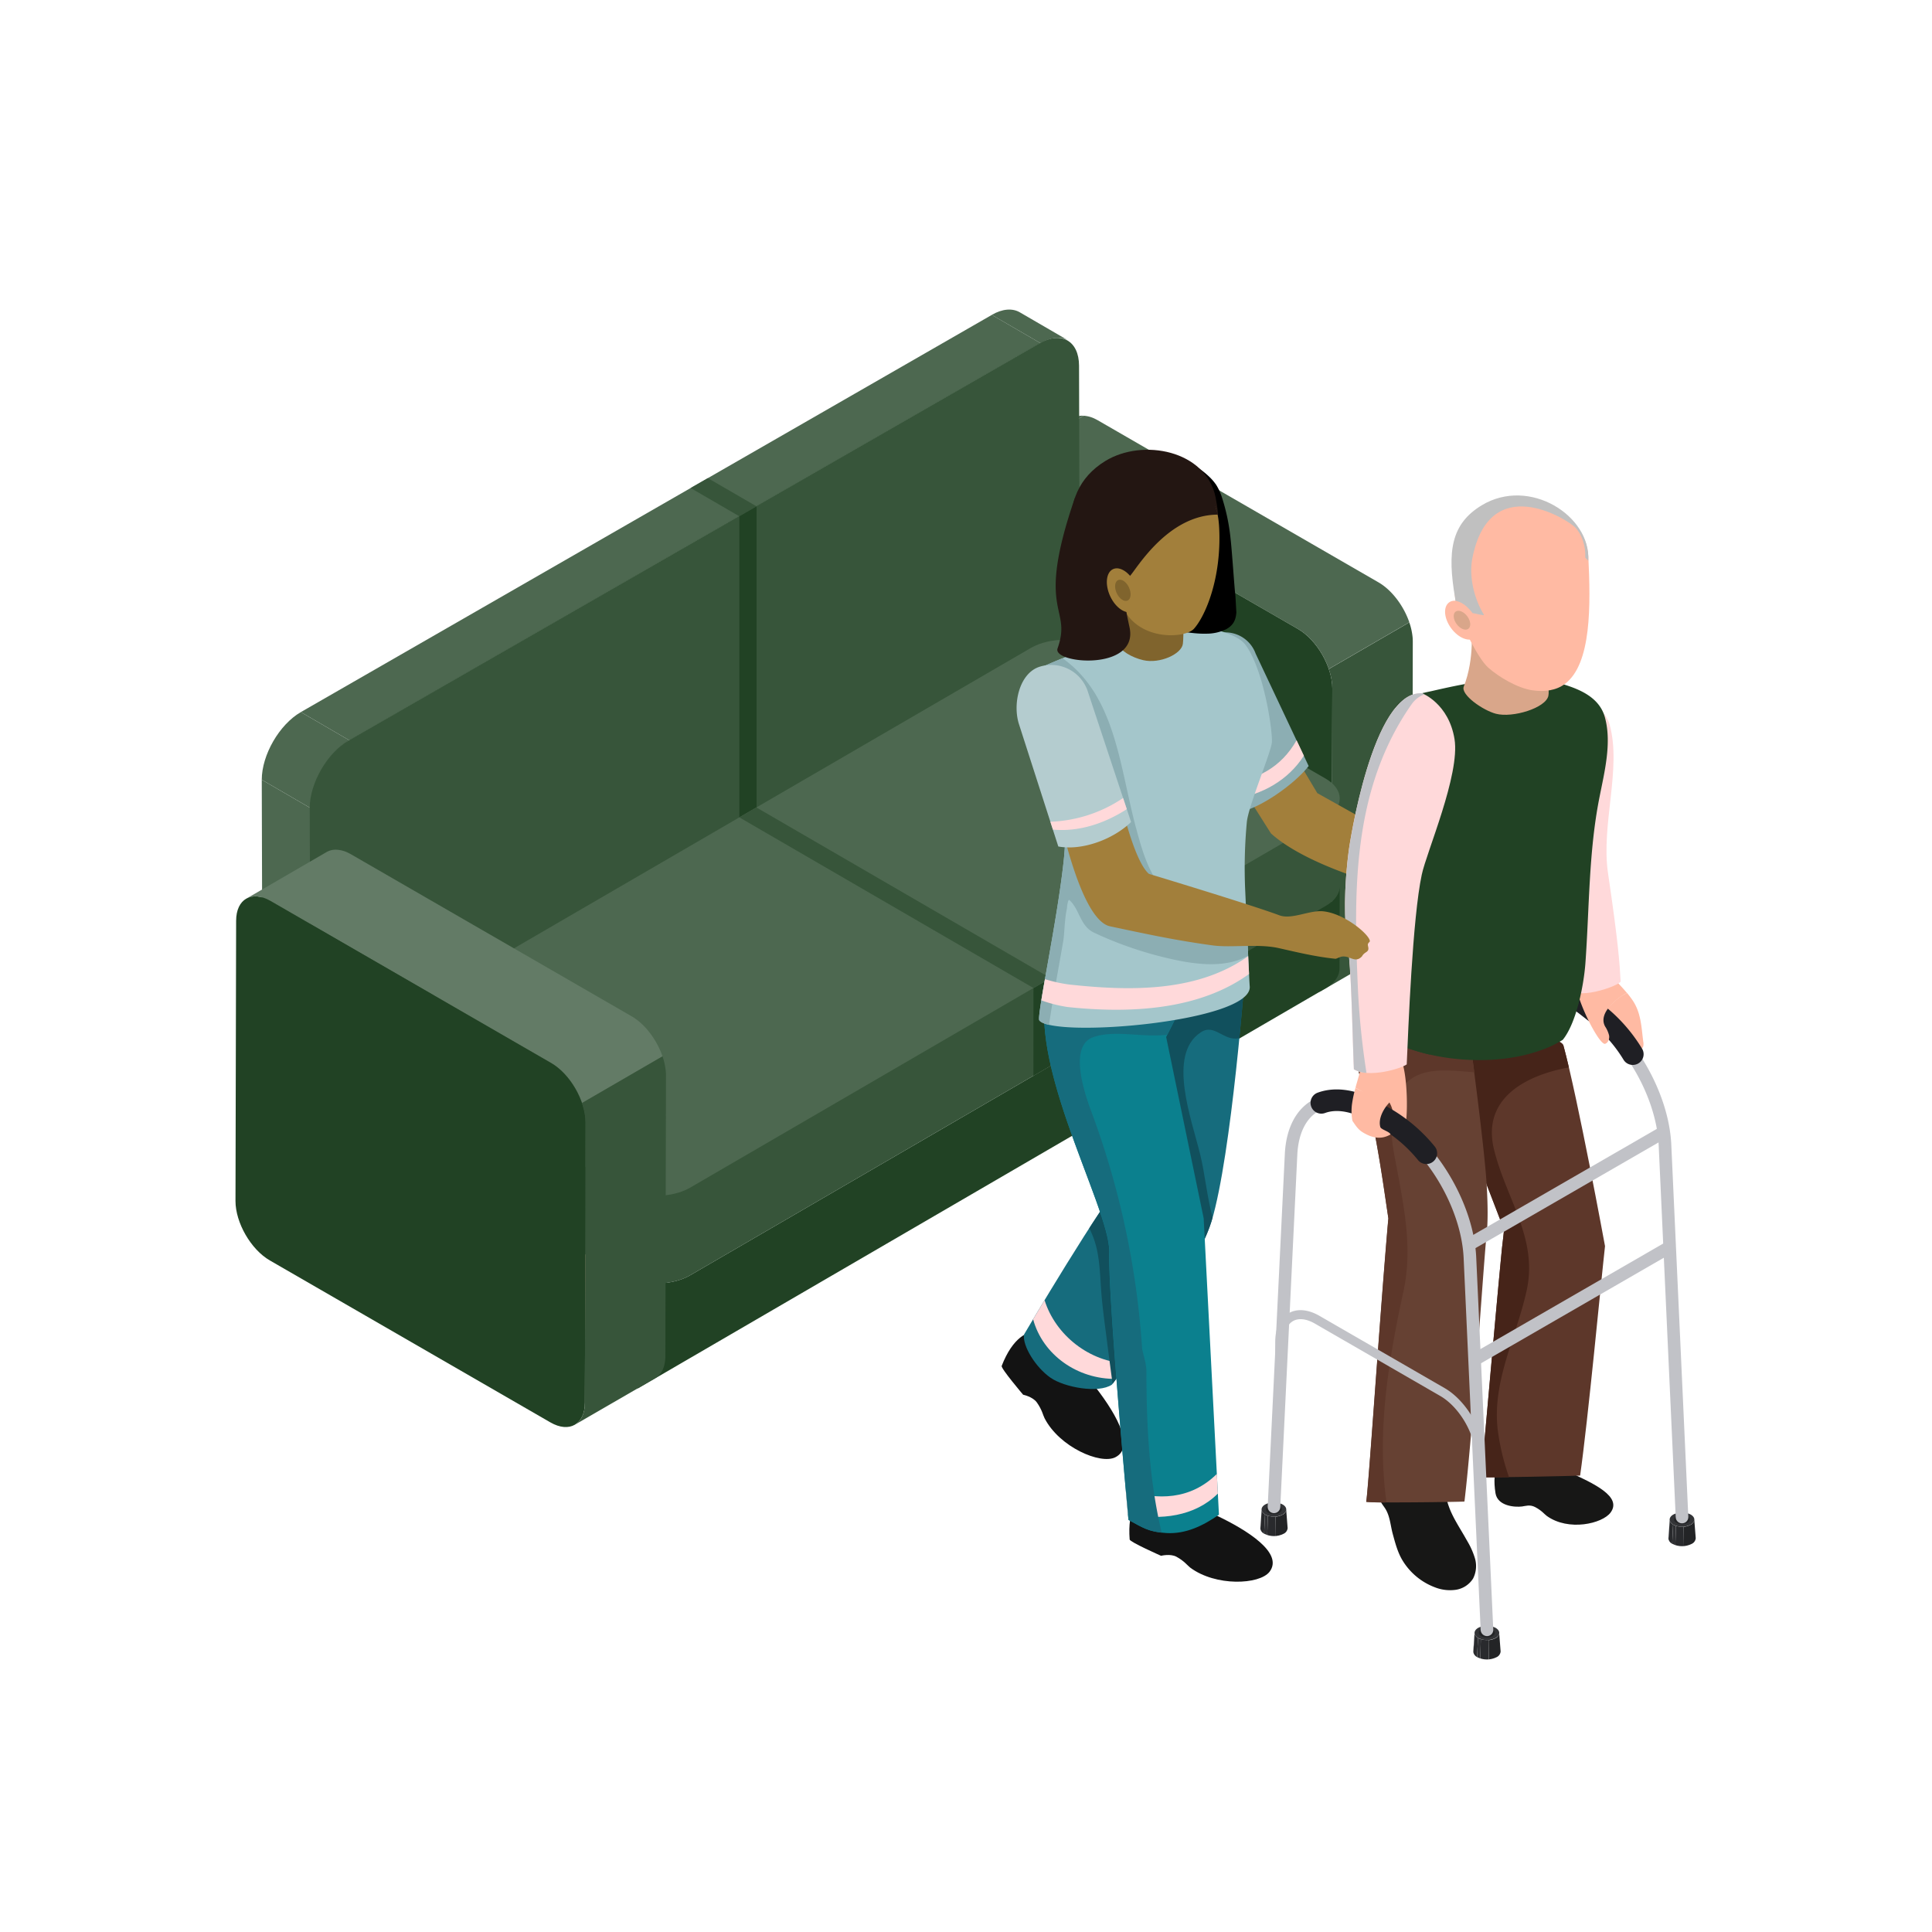<svg xmlns="http://www.w3.org/2000/svg" xmlns:xlink="http://www.w3.org/1999/xlink" id="f54b2226-e742-41ce-90a4-6c3adcc2ba26" data-name="Layer 1" width="900" height="900" viewBox="0 0 900 900"><defs><clipPath id="b1e77d04-5c0e-45c7-a489-70bd215b1b5f"><path id="bf867c78-777c-48cb-bd9e-872d58798689" data-name="SVGID" d="M777.79,707.9l-.6,8.7a3.17,3.17,0,0,0,1.86,2.6,9.94,9.94,0,0,0,9,0,3.21,3.21,0,0,0,1.89-2.64l-.68-8.69a2.85,2.85,0,0,1-1.69,2.37,8.94,8.94,0,0,1-8.12,0A2.84,2.84,0,0,1,777.79,707.9Z" fill="none"></path></clipPath><clipPath id="aac55f1b-78eb-4200-85d9-4adfd29e43f1"><path id="ac4ae4c8-2c77-42e7-90e4-63051aac07eb" data-name="SVGID" d="M587.69,703.2l-.6,8.7a3.15,3.15,0,0,0,1.85,2.59,9.9,9.9,0,0,0,9,0,3.2,3.2,0,0,0,1.89-2.63l-.68-8.69a2.86,2.86,0,0,1-1.7,2.37,8.92,8.92,0,0,1-8.11,0A2.86,2.86,0,0,1,587.69,703.2Z" fill="none"></path></clipPath><clipPath id="e92f0d37-176d-4659-95dd-31035bf0c5f2"><path id="acfc9e14-031a-48d5-94ad-50862eaa6b9c" data-name="SVGID" d="M686.9,760.68l-.6,8.7a3.21,3.21,0,0,0,1.86,2.6,10,10,0,0,0,9,0,3.22,3.22,0,0,0,1.89-2.64l-.68-8.69a2.86,2.86,0,0,1-1.7,2.37,8.92,8.92,0,0,1-8.11,0A2.87,2.87,0,0,1,686.9,760.68Z" fill="none"></path></clipPath></defs><g><g style="isolation: isolate"><path d="M462.56,216.48l37.5-21.75a8.46,8.46,0,0,1,4.77-1.06l-37.51,21.75a8.6,8.6,0,0,0-4.76,1.06Z" fill="#4d6850"></path><g style="isolation: isolate"><g style="isolation: isolate"><path d="M642.13,271.27,511.47,195.83c-.43-.24-.86-.47-1.29-.68a13.74,13.74,0,0,0-5.35-1.48l-37.51,21.75a13.87,13.87,0,0,1,5.37,1.48c.42.21.85.44,1.27.68L604.64,293c6.3,3.63,11.77,11,14.36,18.64l37.51-21.75C653.9,282.29,648.44,274.91,642.13,271.27Z" fill="#4d6850"></path><path d="M658.05,296.94a29.63,29.63,0,0,0-1.54-7L619,311.67a29.84,29.84,0,0,1,1.53,7,20.35,20.35,0,0,1,.09,2.07l-.29,130.51c0,5-1.79,8.6-4.68,10.29l37.51-21.76c2.87-1.67,4.67-5.24,4.69-10.28L658.13,299C658.13,298.32,658.11,297.64,658.05,296.94Z" fill="#37553a"></path></g></g><path d="M604.64,293c8.83,5.09,16,17.55,16,27.72l-.29,130.51c0,10.15-7.26,14.27-16.08,9.18L473.57,385c-8.81-5.1-16-17.56-16-27.72l.27-130.51c0-10.17,7.28-14.3,16.1-9.2Z" fill="#214224"></path></g><g style="isolation: isolate"><g style="isolation: isolate"><path d="M484.7,159.86,462,146.69c5-2.92,9.65-3.16,13-1.24l22.69,13.18c-3.32-1.94-7.93-1.68-13,1.23Z" fill="#4d6850"></path></g><g style="isolation: isolate"><g style="isolation: isolate"><path d="M150.29,500.33l-22.67-13.18c-3.31-1.89-5.33-5.95-5.37-11.67L145,488.66c0,5.72,2.05,9.77,5.34,11.67Z" fill="#72808e"></path></g></g><polygon points="144.95 488.66 122.25 475.48 121.94 363.24 144.61 376.42 144.95 488.66" fill="#4d6850"></polygon><polygon points="484.7 159.86 352.45 235.89 162.82 344.92 140.15 331.72 321.73 227.34 329.75 222.73 462.03 146.69 484.7 159.86" fill="#4d6850"></polygon><polygon points="352.45 235.89 344.42 240.51 321.73 227.34 329.75 222.73 352.45 235.89" fill="#37553a"></polygon><g style="isolation: isolate"><path d="M144.61,376.42l-22.67-13.18c0-11.54,8.15-25.71,18.21-31.52l22.67,13.19c-10,5.78-18.24,20-18.21,31.51Z" fill="#4d6850"></path></g><path d="M503,303.92c0,11.55-8.17,4.35-18.2,10.14l-321.89,185c-10,5.82-18.27,1.11-18.29-10.43l-.34-112.24c0-11.54,8.16-25.73,18.21-31.5L344.1,240.51l8-4.62,132.24-76c10.05-5.79,18.28-1.09,18.32,10.44Z" fill="#37553a"></path><polygon points="352.45 235.89 352.45 376.19 344.42 380.8 344.42 240.51 352.45 235.89" fill="#214224"></polygon></g><g style="isolation: isolate"><path d="M184.23,533.3l-.11,38.4c-4.44-2.55-6.66-5.93-6.66-9.32l.12-38.41c0,3.4,2.21,6.76,6.65,9.33Z" fill="#d1ab93"></path></g><polygon points="289.5 594.09 289.4 632.5 184.12 571.7 184.24 533.3 289.5 594.09" fill="#d1ab93"></polygon><path d="M617.53,422l-296,172.05c-8.75,5.1-23.17,5.1-32,0l-.1,38.41A30.69,30.69,0,0,0,302,636.14l-5,10.73L617.43,460.45c4.37-2.54,6.55-5.86,6.55-9.21l.1-38.41C624.08,416.18,621.9,419.49,617.53,422Z" fill="#214224"></path><path d="M623.84,411.23c.79,3.86-1.24,7.86-6.31,10.81L489.37,496.52l-8,4.64L321.49,594.09c-8.75,5.1-23.17,5.1-32,0L184.23,533.3c-4.84-2.79-6.93-6.54-6.5-10.19a8.11,8.11,0,0,1-.26-1.59l.11-38.37c0,3.36,2.23,6.72,6.65,9.28l19.23,11.1,276.72-160.8c8.76-5.11,23.17-5.11,32,0l86.06,49.66,19.31-11.22c4.37-2.53,6.55-5.86,6.55-9.19l-.1,38.39A5.65,5.65,0,0,1,623.84,411.23Z" fill="#37553a"></path><polygon points="489.37 455.65 489.37 496.52 481.4 501.16 481.43 460.26 489.37 455.65" fill="#214224"></polygon><path d="M617.53,381.16,489.37,455.65l-7.94,4.61-159.94,93c-8.75,5.07-23.17,5.07-32,0L184.23,492.43c-8.83-5.1-8.88-13.44-.11-18.52l160.3-93.15,7.94-4.62,127.82-74.28c8.76-5.11,23.17-5.11,32,0l105.28,60.81C626.28,367.73,626.31,376.07,617.53,381.16Z" fill="#4d6850"></path><polygon points="489.37 455.65 481.43 460.26 344.42 380.76 352.36 376.14 489.37 455.65" fill="#37553a"></polygon><g style="isolation: isolate"><g style="isolation: isolate"><g style="isolation: isolate"><path d="M294.24,473.43,163.58,398c-.43-.24-.86-.47-1.29-.68a13.69,13.69,0,0,0-5.35-1.48,8.58,8.58,0,0,0-4.77,1.06l-37.48,21.76a8.71,8.71,0,0,1,4.76-1.08,13.69,13.69,0,0,1,5.35,1.51,14.26,14.26,0,0,1,1.28.66l130.67,75.45c6.3,3.64,11.77,11,14.37,18.63l37.5-21.74C306,484.45,300.55,477.07,294.24,473.43Z" fill="#637b66"></path><path d="M310.16,499.09a29.66,29.66,0,0,0-1.54-7l-37.5,21.74a29.85,29.85,0,0,1,1.54,7c0,.7.08,1.38.08,2.06l-.28,130.51c0,5.06-1.8,8.61-4.68,10.3L305.27,642c2.89-1.68,4.67-5.24,4.69-10.29l.28-130.52C310.24,500.47,310.22,499.77,310.16,499.09Z" fill="#37553a"></path></g></g><path d="M256.75,495.19c8.81,5.09,16,17.55,16,27.71l-.28,130.51c0,10.16-7.28,14.28-16.1,9.18L125.7,587.16c-8.83-5.09-16-17.58-16-27.69L110,428.94c0-10.16,7.26-14.3,16.09-9.2Z" fill="#214224"></path></g><g><g><path d="M597,341.53l16.65,27.94c9.83,5.5,45.4,25.41,48.21,27.17l3.31,1.86c5.36,1.42,5.79,2.05,12.25,4.09,5.07,1.37,9.48,4.31,19.9,10,1.71.8,3,2.71,1.33,2.81a.08.08,0,0,1-.11-.05c-2.42.34-9.14-2-11.94-2.14a80.94,80.94,0,0,1,12.61,5.33c1,.57,2.84,1.86,1.72,3.27s-3.17.58-10.31-1.77a47.45,47.45,0,0,1,9.54,4.59c1.88,1.27,1.08,5.17-8,1.26-3.39-1.43-6.73-3-10.22-4.46a97.85,97.85,0,0,1,11.55,6.44c.8.56,2.44,1.58,2,2.8-1.17,2.83-13.46-3.84-18-5.78,3.12,2.29,6.91,5.28,4.47,9.3-1,2.47-4.8-2.42-6.13-3.71-5.29-4.91-9.49-5.1-14.65-12.9l-3-1.15c-2.65-.93-46.92-10.89-66.13-28.2l-20-31.62A39.1,39.1,0,0,0,597,341.53Z" fill="#a27f3b"></path><g><g><g><path d="M609.62,356.84l-24.68-52.32a15,15,0,1,0-28,10.75l20,63.07C586.91,376.84,603.41,364.92,609.62,356.84Z" fill="#8caeb3"></path><path d="M604,344.84l3.4,7.2C600,363.57,588,370.1,575,372.18l-2.36-7.41C585.33,363.25,596.68,357.73,604,344.84Z" fill="#ffd9da"></path></g><path d="M545,694.05s-20.91-4.78-18.76,23.11c.09,1.17,14.63,7.59,14.63,7.59s4.34-1.1,7.19.46c3.67,2,5.21,4.17,6.33,5,11.9,8.93,32.33,8,37,2,6.64-8.67-10.18-19.36-25-26.36C550.84,698.49,545,694.05,545,694.05Z" fill="#131313"></path><g><path d="M494,623.42s-17.05-13.64-27.38,12.88c-.45,1.12,10,13.42,10,13.42s4.45.89,6.39,3.6c2.45,3.44,2.92,6.12,3.61,7.39,6.94,13.43,26,21.62,32.93,18.15,9.92-5-.75-22.24-11.25-35.22C497.36,630.08,494,623.42,494,623.42Z" fill="#131313"></path><path d="M489.42,641.83c6.48,4.48,22.33,7.38,28.54,3.2,0,0,39.07-51.8,46.44-76.16,9.37-31,15.72-116.84,15.72-116.84S534,414.57,526.38,427.37c-17.23,29,4.51,114.08-1.94,120.78C513.74,559.27,477,621.72,477,621.72,476.31,627,482.42,637,489.42,641.83Z" fill="#166c7d"></path><path d="M559.34,480.93c6.47-4.4,10.62,4.35,18,2.69,1.78-18.15,2.77-31.59,2.77-31.59S534,414.57,526.38,427.37c-17.23,29,4.51,114.08-1.94,120.78-.65.68-1.4,1.55-2.23,2.57h7v78.74c12.14-17.25,30.36-44.73,35.16-60.59.17-.58.35-1.17.52-1.79-2.46-8.54-3.63-20.61-5.8-29.29C555.17,521.52,543.56,491.29,559.34,480.93Z" fill="#11505d"></path><path d="M481.26,614.56c1.49-2.49,3.3-5.51,5.34-8.89,5.13,16.37,21,28.87,38.58,29.5-2.15,3-3.94,5.45-5.2,7.16C501.9,642.62,485.74,631.1,481.26,614.56Z" fill="#ffd9da"></path><path d="M525.22,564.77c-.88-4.69-1.86-9.38-3-14-3.72,4.62-9.06,12.51-14.79,21.39a41.9,41.9,0,0,1,3.88,11.56c1.08,5.84,1.24,11.81,1.68,17.73.56,7.61,1.66,15.2,2.61,22.76.86,6.83,1.78,13.64,2.68,20.46,1.3-1.74,7-9.39,14-19.51A419.75,419.75,0,0,0,525.22,564.77Z" fill="#11505d"></path></g><path d="M543.34,714.15c-8.44-.48-11.18-2.63-17.68-6.11,0,0-9.51-102.89-8.95-124.91.54-20.89-43.76-96.66-26.18-129.73,6.91-13,67.65.25,67.65.25l-14.94,29.43,17.48,84.47,7.11,138.06C560.49,710.71,552.43,714.69,543.34,714.15Z" fill="#0b808e"></path><path d="M566.85,686.63l.47,9.14c-10.62,10.61-26.6,12.65-41.91,9.57-.21-2.36-.56-6.18-1-11C539.38,698.88,554.45,698.77,566.85,686.63Z" fill="#ffd9da"></path><path d="M490.53,453.4c6.91-13,67.65.25,67.65.25L543.77,482c-11.73,1.53-25.27-2.63-35.31,1.48-9.83,4.59-3.93,23.59-.66,32.77a389.66,389.66,0,0,1,24.25,112.05c.65,3.28,2,7.21,2,10.49,0,25.59,1.31,50.76,7.09,75.14-6.74-.72-9.55-2.78-15.44-5.93,0,0-9.51-102.89-8.95-124.91C517.25,562.24,473,486.47,490.53,453.4Z" fill="#166c7d"></path><g><path d="M592.51,345.53c-.12,4.44-11.07,30-11.7,37.59a230.66,230.66,0,0,0-.77,31.13c.23,4.6,1.88,42.58,2.13,45.17,1.6,16.63-91.52,24.32-98,15.89-1.35-1.73,8.39-46.32,11.36-74.48,3.06-29-4.36-42.65-6-62.38,0-.33-.05-.66-.08-1-.82-11.3-7.12-24.08-6.27-25.31s12.57-5.76,16.67-7.53h0A92.66,92.66,0,0,1,513.19,299c20.47-6.86,41.76-7.49,41.76-7.49h.4c.78,0,1.56.06,2.35.14.38,0,.76.08,1.14.14a41.34,41.34,0,0,1,5.64,1c2.23.6,4.58,1.27,6.79,2.09l.18.07c3.6,1.33,6.83,3,8.48,5.13C588.21,310.59,592.69,338.52,592.51,345.53Z" fill="#a4c6cb"></path><path d="M528.93,384.65c-7.49-28.42-9.44-60.53-33.93-78-5,2-11.22,4.62-11.84,5.53-.85,1.23,5.45,14,6.27,25.31,0,.34.06.67.08,1,1.65,19.73,9.07,33.34,6,62.38-3,28.16-12.71,72.75-11.36,74.48.66.87,2.23,1.56,4.51,2.09,2-13.49,4.39-26,6.77-39.81.54-4.86.54-9.72,1.62-14.58,0-1.09.54-4.33,1.08-3.79,4.86,4.33,4.86,11.89,11.34,15.13a172.53,172.53,0,0,0,31.87,11.34c12.24,3.06,28.37,6.12,40.09-.56-.21-4.55-.44-9.62-.65-14.34-12.15-3.56-24.5-4.44-35.12-12.65C535.41,409.5,532.17,396.54,528.93,384.65Z" fill="#8caeb3"></path><path d="M581.46,445.41c.14,3.12.28,6,.39,8.31-23.36,16.92-55.67,18.46-84.53,15.39A64.11,64.11,0,0,1,485.09,466c.45-2.82,1-6.16,1.69-9.87A69.08,69.08,0,0,0,498,458.62C525.85,461.65,557.65,462.43,581.46,445.41Z" fill="#ffd9da"></path><path d="M532.52,307.52c-5.23-1.21-10.85-4.44-11.71-7.64-1.14-4.21-1.06-15.63-1.06-15.63H551.1s.43,11.77-.07,15.67C550.45,304.63,540.37,309.35,532.52,307.52Z" fill="#80642d"></path></g></g><g><path d="M560.87,230.75a50.08,50.08,0,0,1,.76,12c-.38,6.23-17.65,14.3-32.12,22-.76,10.11,2,20.34,9.39,27.48a43.34,43.34,0,0,0,7.87,1.47c5,.66,10.23,1.64,15.28,1.49a20.9,20.9,0,0,0,9-2c3.45-1.82,4.64-4.3,4.89-7.92-.14-2.56-.28-5.13-.44-7.69-.42-3.12-1.6-21.12-2.26-26.69a92.49,92.49,0,0,0-4.06-19.33,25.58,25.58,0,0,0-2.57-5.6,23.14,23.14,0,0,0-3.44-4,37.8,37.8,0,0,0-9.1-6.39,47.47,47.47,0,0,1,4.45,7.1A29,29,0,0,1,560.87,230.75Z"></path><path d="M513.58,276.67c15.43,14.12,21.25,7,35.87-3.23s21-21.36,16.8-41.86c-4.5-21.78-33.83-27.52-51.33-16.84C489.47,230.29,498.61,263,513.58,276.67Z" fill="#231612"></path><path d="M518,257.74a85.69,85.69,0,0,0,4.17,22.95c6.42,18.29,29.8,16.89,34,12.23,5.24-5.78,12.94-23.43,11.77-47-1-19.86-11.29-16.92-26.62-18.63C531.82,226.22,517.86,237.61,518,257.74Z" fill="#a27f3b"></path><path d="M500.79,231.76a190.89,190.89,0,0,1,19.35,11.79c.55-8.81,2.36-17.93,7.05-21.54,9-6.95,20.52-6.87,28.4-3.68a.45.45,0,0,1,.19.17c.5.84,5,6.83,8.46,11.49l3.17,9.74c-23.42,0-37.93,25.28-41,28.54-3.49,9.26-2.52,13.23-.22,24,4.38,20.53-36.06,17-33.54,9.79C499.72,282.11,481.9,286.48,500.79,231.76Z" fill="#231612"></path><path d="M529,272.24c2.54,5.46,1.95,11.12-1.31,12.62s-8-1.67-10.52-7.11-1.93-11.12,1.33-12.63S526.46,266.79,529,272.24Z" fill="#a27f3b"></path><path d="M525.92,273.67c1.23,2.63.94,5.36-.63,6.09s-3.85-.81-5.08-3.44-.93-5.37.64-6.09S524.7,271,525.92,273.67Z" fill="#80642d"></path></g></g></g><g><g style="isolation: isolate"><g style="isolation: isolate"><g clip-path="url(#b1e77d04-5c0e-45c7-a489-70bd215b1b5f)"><g style="isolation: isolate"><path d="M777.79,707.9l-.6,8.7a2,2,0,0,0,0,.42l.6-8.74a1.58,1.58,0,0,1,0-.38Z" fill="#232426"></path><path d="M777.83,708.28l-.6,8.74a3.38,3.38,0,0,0,1.74,2.13l.42-8.95a3.05,3.05,0,0,1-1.56-1.92Z" fill="#292a2d"></path><path d="M779.39,710.2l-.42,8.95.08.05a6.72,6.72,0,0,0,1.39.61l.28-9a6.26,6.26,0,0,1-1.26-.56l-.07,0Z" fill="#2f3033"></path><path d="M780.72,710.8l-.28,9a10.53,10.53,0,0,0,4,.44l-.13-9.07a9.21,9.21,0,0,1-3.6-.38Z" fill="#292a2d"></path><path d="M784.32,711.18l.13,9.07a8.74,8.74,0,0,0,3.61-1,3.21,3.21,0,0,0,1.89-2.64l-.68-8.69a2.85,2.85,0,0,1-1.69,2.37,7.8,7.8,0,0,1-3.26.94Z" fill="#232426"></path></g></g></g><path d="M779.48,705.54c-2.25,1.3-2.26,3.4,0,4.7a8.94,8.94,0,0,0,8.12,0c2.25-1.3,2.26-3.4,0-4.7A9,9,0,0,0,779.48,705.54Z" fill="#333437"></path><path d="M780.91,706.37c-1.46.84-1.47,2.2,0,3a5.74,5.74,0,0,0,5.26,0c1.46-.84,1.47-2.2,0-3A5.8,5.8,0,0,0,780.91,706.37Z" fill="#232426"></path></g><g style="isolation: isolate"><g style="isolation: isolate"><g clip-path="url(#aac55f1b-78eb-4200-85d9-4adfd29e43f1)"><g style="isolation: isolate"><path d="M587.69,703.2l-.6,8.7a2,2,0,0,0,0,.42l.59-8.74a2.43,2.43,0,0,1,0-.38Z" fill="#232426"></path><path d="M587.72,703.58l-.59,8.74a3.37,3.37,0,0,0,1.74,2.13l.42-9a3.1,3.1,0,0,1-1.57-1.92Z" fill="#292a2d"></path><path d="M589.29,705.5l-.42,9,.07,0a7.08,7.08,0,0,0,1.4.62l.28-9a6.24,6.24,0,0,1-1.26-.55l-.07,0Z" fill="#2f3033"></path><path d="M590.62,706.09l-.28,9a10.5,10.5,0,0,0,4,.43l-.13-9.06a9.38,9.38,0,0,1-3.6-.39Z" fill="#292a2d"></path><path d="M594.22,706.48l.13,9.06a8.74,8.74,0,0,0,3.61-1,3.2,3.2,0,0,0,1.89-2.63l-.68-8.69a2.86,2.86,0,0,1-1.7,2.37,7.86,7.86,0,0,1-3.25.94Z" fill="#232426"></path></g></g></g><path d="M589.38,700.84c-2.25,1.29-2.26,3.4,0,4.7a8.92,8.92,0,0,0,8.11,0c2.25-1.3,2.27-3.41,0-4.7A8.94,8.94,0,0,0,589.38,700.84Z" fill="#333437"></path><path d="M590.81,701.66c-1.46.85-1.47,2.21,0,3.05a5.8,5.8,0,0,0,5.26,0c1.46-.84,1.47-2.2,0-3.05A5.8,5.8,0,0,0,590.81,701.66Z" fill="#232426"></path></g><g style="isolation: isolate"><g style="isolation: isolate"><g clip-path="url(#e92f0d37-176d-4659-95dd-31035bf0c5f2)"><g style="isolation: isolate"><path d="M686.9,760.68l-.6,8.7a2,2,0,0,0,.05.42l.59-8.74a2.33,2.33,0,0,1,0-.38Z" fill="#232426"></path><path d="M686.94,761.06l-.59,8.74a3.36,3.36,0,0,0,1.73,2.13l.43-8.95a3,3,0,0,1-1.57-1.92Z" fill="#292a2d"></path><path d="M688.51,763l-.43,8.95.08.05a7.69,7.69,0,0,0,1.4.61l.27-9a6.15,6.15,0,0,1-1.25-.55l-.07,0Z" fill="#2f3033"></path><path d="M689.83,763.57l-.27,9a10.48,10.48,0,0,0,4,.43l-.13-9.06a9.43,9.43,0,0,1-3.61-.39Z" fill="#292a2d"></path><path d="M693.44,764l.13,9.06a8.89,8.89,0,0,0,3.61-1,3.22,3.22,0,0,0,1.89-2.64l-.68-8.69a2.86,2.86,0,0,1-1.7,2.37,7.86,7.86,0,0,1-3.25.94Z" fill="#232426"></path></g></g></g><path d="M688.6,758.32c-2.25,1.3-2.26,3.4,0,4.7a8.92,8.92,0,0,0,8.11,0c2.25-1.3,2.27-3.4,0-4.7A8.94,8.94,0,0,0,688.6,758.32Z" fill="#333437"></path><path d="M690,759.14c-1.45.85-1.46,2.21,0,3.05a5.8,5.8,0,0,0,5.26,0c1.45-.84,1.47-2.2,0-3A5.79,5.79,0,0,0,690,759.14Z" fill="#232426"></path></g><path d="M747,472.34a10.22,10.22,0,0,1,7.62,7.87c.69,3.38.27,8.26,2,11.31,3.26,5.9,4.11-2,5.08-4.58.49.92,1.21,2,2.26,1.89a1.9,1.9,0,0,0,1.53-1.43,5.51,5.51,0,0,0,0-2.18c-.88-6.81-1-13.35-4.93-19.19a42.43,42.43,0,0,0-2.62-3.46A27.32,27.32,0,0,0,747,472.34Z" fill="#ffbaa3"></path><path d="M783.55,709.62h.13a2.92,2.92,0,0,0,2.8-3.06l-7.93-173.36c-1.16-25.2-18.75-54.57-40-66.87l-6.19-3.57c-11-6.38-21.63-7.42-29.81-3-7.92,4.32-12.59,13.29-13.17,25.28L681.4,649.26a2.93,2.93,0,1,0,5.86.28l7.94-164.19c.48-9.86,4.07-17.11,10.12-20.41,6.32-3.44,14.86-2.42,24.06,2.89l6.19,3.57c19.74,11.4,36,38.66,37.11,62.06l7.94,173.36A2.94,2.94,0,0,0,783.55,709.62Z" fill="#c1c2c7"></path><path d="M760.6,496.08a5,5,0,0,0,4.27-7.69,75.51,75.51,0,0,0-17.07-19.51l-5.64-4.39c-9.29-7.25-19.18-10.21-27.82-8.34a5,5,0,0,0,2.13,9.84c5.68-1.23,12.6,1.06,19.5,6.44l5.64,4.39a65.26,65.26,0,0,1,14.72,16.89A5,5,0,0,0,760.6,496.08Z" fill="#1f1f24"></path><path d="M757.91,462.57c-2.79-3.34-5.95-6.35-8.66-9.75-1.22-1.53-5.56-.52-7.11-.17a33.21,33.21,0,0,0-7,2.72c-1.31.64-1.24,3.22-.37,6.64,2.37,9.38,10.74,25.08,13,24.23,1.45-.55,2.06-2.36,1.81-3.87a13.55,13.55,0,0,0-1.84-4.18C744.21,471.86,753.44,464.82,757.91,462.57Z" fill="#ffbaa3"></path><path d="M749.07,406.71c-3.32-22.5,6.45-48.63.76-69.18-.89-3.24-3.36-6.32-6.54-9.38v1.9h-9.24v47H714.93c1.33,6,2.61,12.22,3.63,19.31,6,41.94,11.52,59.76,12.09,62.9,1.42,8,24.42-.19,24.3-2.16C754.48,448.62,753.87,439.2,749.07,406.71Z" fill="#ffd9da"></path><g><path d="M642.8,697.77c0,1.77,1.32,3.21,2.31,4.7,2.44,3.61,2.57,8.08,3.71,12.18,1.17,4.28,2.29,8.61,4.62,12.4a29.94,29.94,0,0,0,14.95,12.36,19.17,19.17,0,0,0,9.76,1.18,11.54,11.54,0,0,0,8.09-5.28,12.84,12.84,0,0,0,.85-9.37,35.13,35.13,0,0,0-3.38-7.7c-.19-.34-.38-.7-.58-1-2.8-5.07-6.36-10.16-8.26-15.63-1.44-4-1.91-8.29-3.54-12.2a10.07,10.07,0,0,0-2.91-4.14,7.05,7.05,0,0,0-1.16-.73,15.94,15.94,0,0,0-2.68-1.07,29.25,29.25,0,0,0-6-1.61c-.81-.11-9.63.09-9.69-.18a12.85,12.85,0,0,1-2.61,10.4,29.23,29.23,0,0,0-2.89,3.56A4.35,4.35,0,0,0,642.8,697.77Z" fill="#171716"></path><path d="M712.08,675.9s-19.13-3.54-15.42,19.71c1,6,9,6.61,12.41,6.16,1.5-.19,3.61-1,6.06.29,3.09,1.62,4.43,3.42,5.41,4.11,10.15,7.32,25.91,3.6,29.72-1.55,5.46-7.38-7.49-13.47-20.06-19.15C717.06,679.55,712.08,675.9,712.08,675.9Z" fill="#171716"></path><path d="M728.32,487.13c-1.7-6.26-44.24-7-44.24-7l-7.45,5.7c-.26,2.94,11.9,55.26,15.91,65.85v.12c3.63,9.46,6.64,17.11,7.71,20.24.18.5.31.88.37,1.13-.19,2-.69,6.07-.94,8.27-3.13,31.89-9.52,106.14-9.71,106.7,1.07.31,46-.63,46.11-.75,3.7-25.94,9.72-90.16,11.6-106.89C747.68,580.49,735,511.51,728.32,487.13Z" fill="#5d372a"></path><path d="M711,601.94c5.92-25.14-9.86-43.88-15.28-67.54-5-23.44,16-33.69,35.12-37.16-.9-3.85-1.75-7.28-2.52-10.11-1.7-6.26-44.24-7-44.24-7l-7.45,5.7c-.26,2.94,11.9,55.26,15.91,65.85v.12c3.63,9.46,6.64,17.11,7.71,20.24.18.5.31.88.37,1.13-.19,2-.69,6.07-.94,8.27-3.13,31.89-9.52,106.14-9.71,106.7.37.11,5.92.07,13,0a108.9,108.9,0,0,1-5.33-22.55C695.22,643.35,706.07,623.63,711,601.94Z" fill="#462419"></path><path d="M692.54,551.79c-.88-15.91-7.58-66.73-8.46-71.67-.44-2.76-52.5-4.77-52.63-2.51-1.06,22,4.89,31.2,6.58,38.78,4.45,20.43,7,40,8.71,51.19-.19,2-.38,4.07-.56,6.27-3.89,46.24-8.9,122-9.78,125.74,1.69.63,45.05.07,45.68-.12h.06l.06-.06c3.7-30.45,8.4-104,10.28-124.18a.61.61,0,0,0,.06-.32v-.12C693.17,569.21,693.1,561.13,692.54,551.79Z" fill="#664133"></path><path d="M653.81,601.45c4.44-20.71,0-40.43-3.94-61.63-2.47-12.33-3.45-27.12,4.93-35,7.61-8,20.12-6.25,32-5.31-1.28-9.89-2.35-17.6-2.67-19.38-.44-2.76-52.5-4.77-52.63-2.51-1.06,22,4.89,31.2,6.58,38.78,4.45,20.43,7,40,8.71,51.19-.19,2-.38,4.07-.56,6.27-3.89,46.24-8.9,122-9.78,125.74a87.3,87.3,0,0,0,9.46.29C641.37,668,646.47,635,653.81,601.45Z" fill="#5d372a"></path><path d="M745.11,371.35c-5.08,25.37-4.7,51.69-6.58,77.56-.88,11.22-4.45,28-10.53,35.47-1.25.81-2.57,1.5-3.88,2.19a43.58,43.58,0,0,1-5.89,2.5c-27.38,10.16-70,3.83-87.28-16.79-.69-4.26.38-9.52,2.13-15.16,2.95-9.33,7.83-19.55,10.09-27.69,3.26-12,5.82-24,6.14-36.47.06-5.26-.19-10.52-.5-15.79-.38-5.45-.76-10.9-.69-16.35.06-10.28-4.08-24.44,3-32.83a12.45,12.45,0,0,1,4.82-3.07c.31-.13.63-.25,1-.38a83.28,83.28,0,0,1,9.52-2.5c5.77-1.32,11.6-2.63,17.42-3.64,13.16-2.38,29.51-3.76,42.42-.19,8.9,2.51,18.8,6.33,21.37,16.11C750.87,346.16,747.42,359.63,745.11,371.35Z" fill="#214224"></path><path d="M678,386c5.92-16.27,9.37-35.49-2-51.76-3.2-4.8-7.64-9.17-13-11.39a57.86,57.86,0,0,0-6,1.7c-.37.13-.69.25-1,.38a12.45,12.45,0,0,0-4.82,3.07c-7.09,8.39-3,22.55-3,32.83-.07,5.45.31,10.9.69,16.35.31,5.27.56,10.53.5,15.79-.32,12.47-2.88,24.5-6.14,36.47-2.26,8.14-7.14,18.36-10.09,27.69-1.75,5.64-2.82,10.9-2.13,15.16,7.8,9.3,20.74,15.69,35.11,19a46.4,46.4,0,0,1-.42-6.16C665.64,451.57,665.64,417.55,678,386Z" fill="#214224"></path><path d="M696.87,332.5c-6.11-1.6-16.46-8.85-15-12.64,5.26-13.27,3.47-28.13,3.47-28.13L718,300.48s4.27,18.92,3.3,23.62C720.16,329.8,704.64,334.54,696.87,332.5Z" fill="#d9a68a"></path><g><path d="M687.12,297.15c-2.8,2.06-7.78.05-11.12-4.5s-3.79-9.89-1-12,7.78,0,11.12,4.5S689.92,295.09,687.12,297.15Z" fill="#ffbaa3"></path><path d="M729,318.59c-4.07,3.06-9.45,3.79-15,3-7.11-1-15.82-6.23-20.77-10.63s-13.35-21.68-14.81-28.74c-.24-1.2-.43-2.35-.54-3.45-2.09-19.34.22-32.39,13.76-42.24,14.31-10.45,47.14-.19,48.26,22.6S741.42,309.28,729,318.59Z" fill="#ffbaa3"></path><path d="M690.3,235.35C676,244,674.05,256.74,677.88,278.77l.14,1.13c1.11.2,4.23.76,8,5.75.45-.08,5.64,1.39,5.25.76-5.24-8.7-6.84-18.86-5.4-26.28,8-41.11,44.16-18.22,47.88-14.49,3.08,3.08,5,8.72,4.74,14.13.46.48.94.94,1.38,1.44C741.19,240.28,712.47,222,690.3,235.35Z" fill="silver"></path><path d="M684,292.93c-1.37,1-3.8,0-5.43-2.19s-1.84-4.83-.48-5.83,3.8,0,5.43,2.19S685.38,291.93,684,292.93Z" fill="#d9a68a"></path></g></g><path d="M634.48,495.36c.45-2.16,5.36-3.36,7.11-3.78a37.43,37.43,0,0,1,8.52-.83c1.65,0,2.89,2.63,3.75,6.53,2.37,10.72,1.89,30.88-.8,31.15-1.75.18-3.28-1.34-3.8-3a16,16,0,0,1-.27-5.17,12.51,12.51,0,0,0-1.78-6.72,11.82,11.82,0,0,0-1.52,1.38c-4.69-2.43-9.39-5.44-14.26-8.22C632.46,502.92,633.68,499.19,634.48,495.36Z" fill="#ffbaa3"></path><path d="M692.68,762.16h.14a2.93,2.93,0,0,0,2.8-3.06l-7.94-173.36c-1.15-25.2-18.74-54.57-40-66.87l-6.19-3.57c-11-6.38-21.62-7.42-29.81-3-7.91,4.32-12.58,13.29-13.16,25.28L590.54,701.8a2.93,2.93,0,1,0,5.86.28l7.94-164.19c.48-9.86,4.07-17.11,10.11-20.41,6.32-3.44,14.87-2.42,24.07,2.89l6.19,3.57c19.74,11.4,36,38.66,37.11,62.06l7.93,173.36A3,3,0,0,0,692.68,762.16Z" fill="#c1c2c7"></path><path d="M664.43,542.26a5,5,0,0,0,3.22-1.17,5,5,0,0,0,.64-7.09,75.49,75.49,0,0,0-19.6-17l-6.19-3.57c-10.21-5.89-20.4-7.46-28.7-4.41a5,5,0,1,0,3.47,9.45c5.45-2,12.62-.7,20.2,3.68l6.19,3.57a65.07,65.07,0,0,1,16.91,14.69A5,5,0,0,0,664.43,542.26Z" fill="#1f1f24"></path><path d="M687.94,635.76a2.88,2.88,0,0,0,1.46-.39l88.69-51.21a2.93,2.93,0,1,0-2.93-5.08l-88.69,51.21a2.93,2.93,0,0,0,1.47,5.47Z" fill="#c1c2c7"></path><path d="M684.92,582.37a2.86,2.86,0,0,0,1.46-.39l88.69-51.21a2.93,2.93,0,1,0-2.93-5.08L683.45,576.9a2.93,2.93,0,0,0,1.47,5.47Z" fill="#c1c2c7"></path><path d="M643,525c.35,1.28,4.19,2,4.78,3.46-5.22,3.08-9.95.85-13-1-2.29-1.41-3.43-3.4-4.77-5.33a25.37,25.37,0,0,1-.23-7.56,55.6,55.6,0,0,1,1.65-7.79c4.87,2.78,11.09,4.41,15.78,6.84C644.52,516.45,641.94,521.09,643,525Z" fill="#ffbaa3"></path><path d="M677.57,344.29c-2.69-16.54-15-21.29-15-21.29-23.43-2-34.16,72.38-34.16,72.38-2.48,18.27-2.23,34.25-.75,43.5,1.85,11.55,2.29,43,3,59.24,6.88,4.24,21.94-.28,24.65-2.28.72-16.4,2.71-68.47,7-88.37C664.46,397.08,680.25,360.82,677.57,344.29Z" fill="#ffd9da"></path><path d="M657.76,327.82a12.75,12.75,0,0,1,5.79-4.38c-.59-.3-.94-.44-.94-.44-23.43-2-34.16,72.38-34.16,72.38-2.48,18.27-2.23,34.25-.75,43.5,1.85,11.55,2.29,43,3,59.24a13.2,13.2,0,0,0,5.86,1.68,366.41,366.41,0,0,1-4-39.36C630.64,415.58,629.65,367.75,657.76,327.82Z" fill="#c1c2c7"></path><path d="M689.43,703.16a2.1,2.1,0,0,0,2.09-2.1v-22.3c0-11.81-8.32-26.21-18.54-32.12L614.71,613c-5.35-3.09-10.49-3.52-14.47-1.22s-6.17,7-6.17,13.14v22.3a2.1,2.1,0,1,0,4.19,0v-22.3c0-4.62,1.45-8,4.08-9.51s6.28-1.09,10.27,1.22l58.27,33.64c9.07,5.24,16.45,18,16.45,28.49v22.3A2.1,2.1,0,0,0,689.43,703.16Z" fill="#c1c2c7"></path></g><g><path d="M491.46,370.35c10.1-.06,22.76,7.5,30,.39,0,0,6.4,30,13.75,36.34,0,0,47.23,14.26,60.76,19.3,5.78,2.15,14-2.48,20.39-1.86,10,1,21.54,10.81,21.77,13.86a.93.93,0,0,1,.05.1c-1,1.21-1.15,1.13-.84,2.51.64,2.82-1.6,2.12-2.86,4.49-3.07,3.32-5.4-.11-8.89.09-1.16.06-1.92.59-3.37,1.08-9.29-.92-18.32-3.14-26.61-5-9.6-2.12-22.14-.07-30.68-1.24-17.84-2.45-30.19-5.17-47.81-8.89C501.9,428.32,491.46,370.35,491.46,370.35Z" fill="#a27f3b"></path><path d="M526.89,382.94l-20.14-60.8a17.92,17.92,0,0,0-22.57-11.51c-9.38,3.07-12.56,17.4-9.47,26.83L493,394.33C503.89,396.35,518.38,391.19,526.89,382.94Z" fill="#b4cccf"></path><path d="M489.31,382.8l1.18,3.66c12,1.14,24.06-2.83,34.41-9.53l-1.72-5.18A64.63,64.63,0,0,1,489.31,382.8Z" fill="#ffd9da"></path></g></g></g></svg>